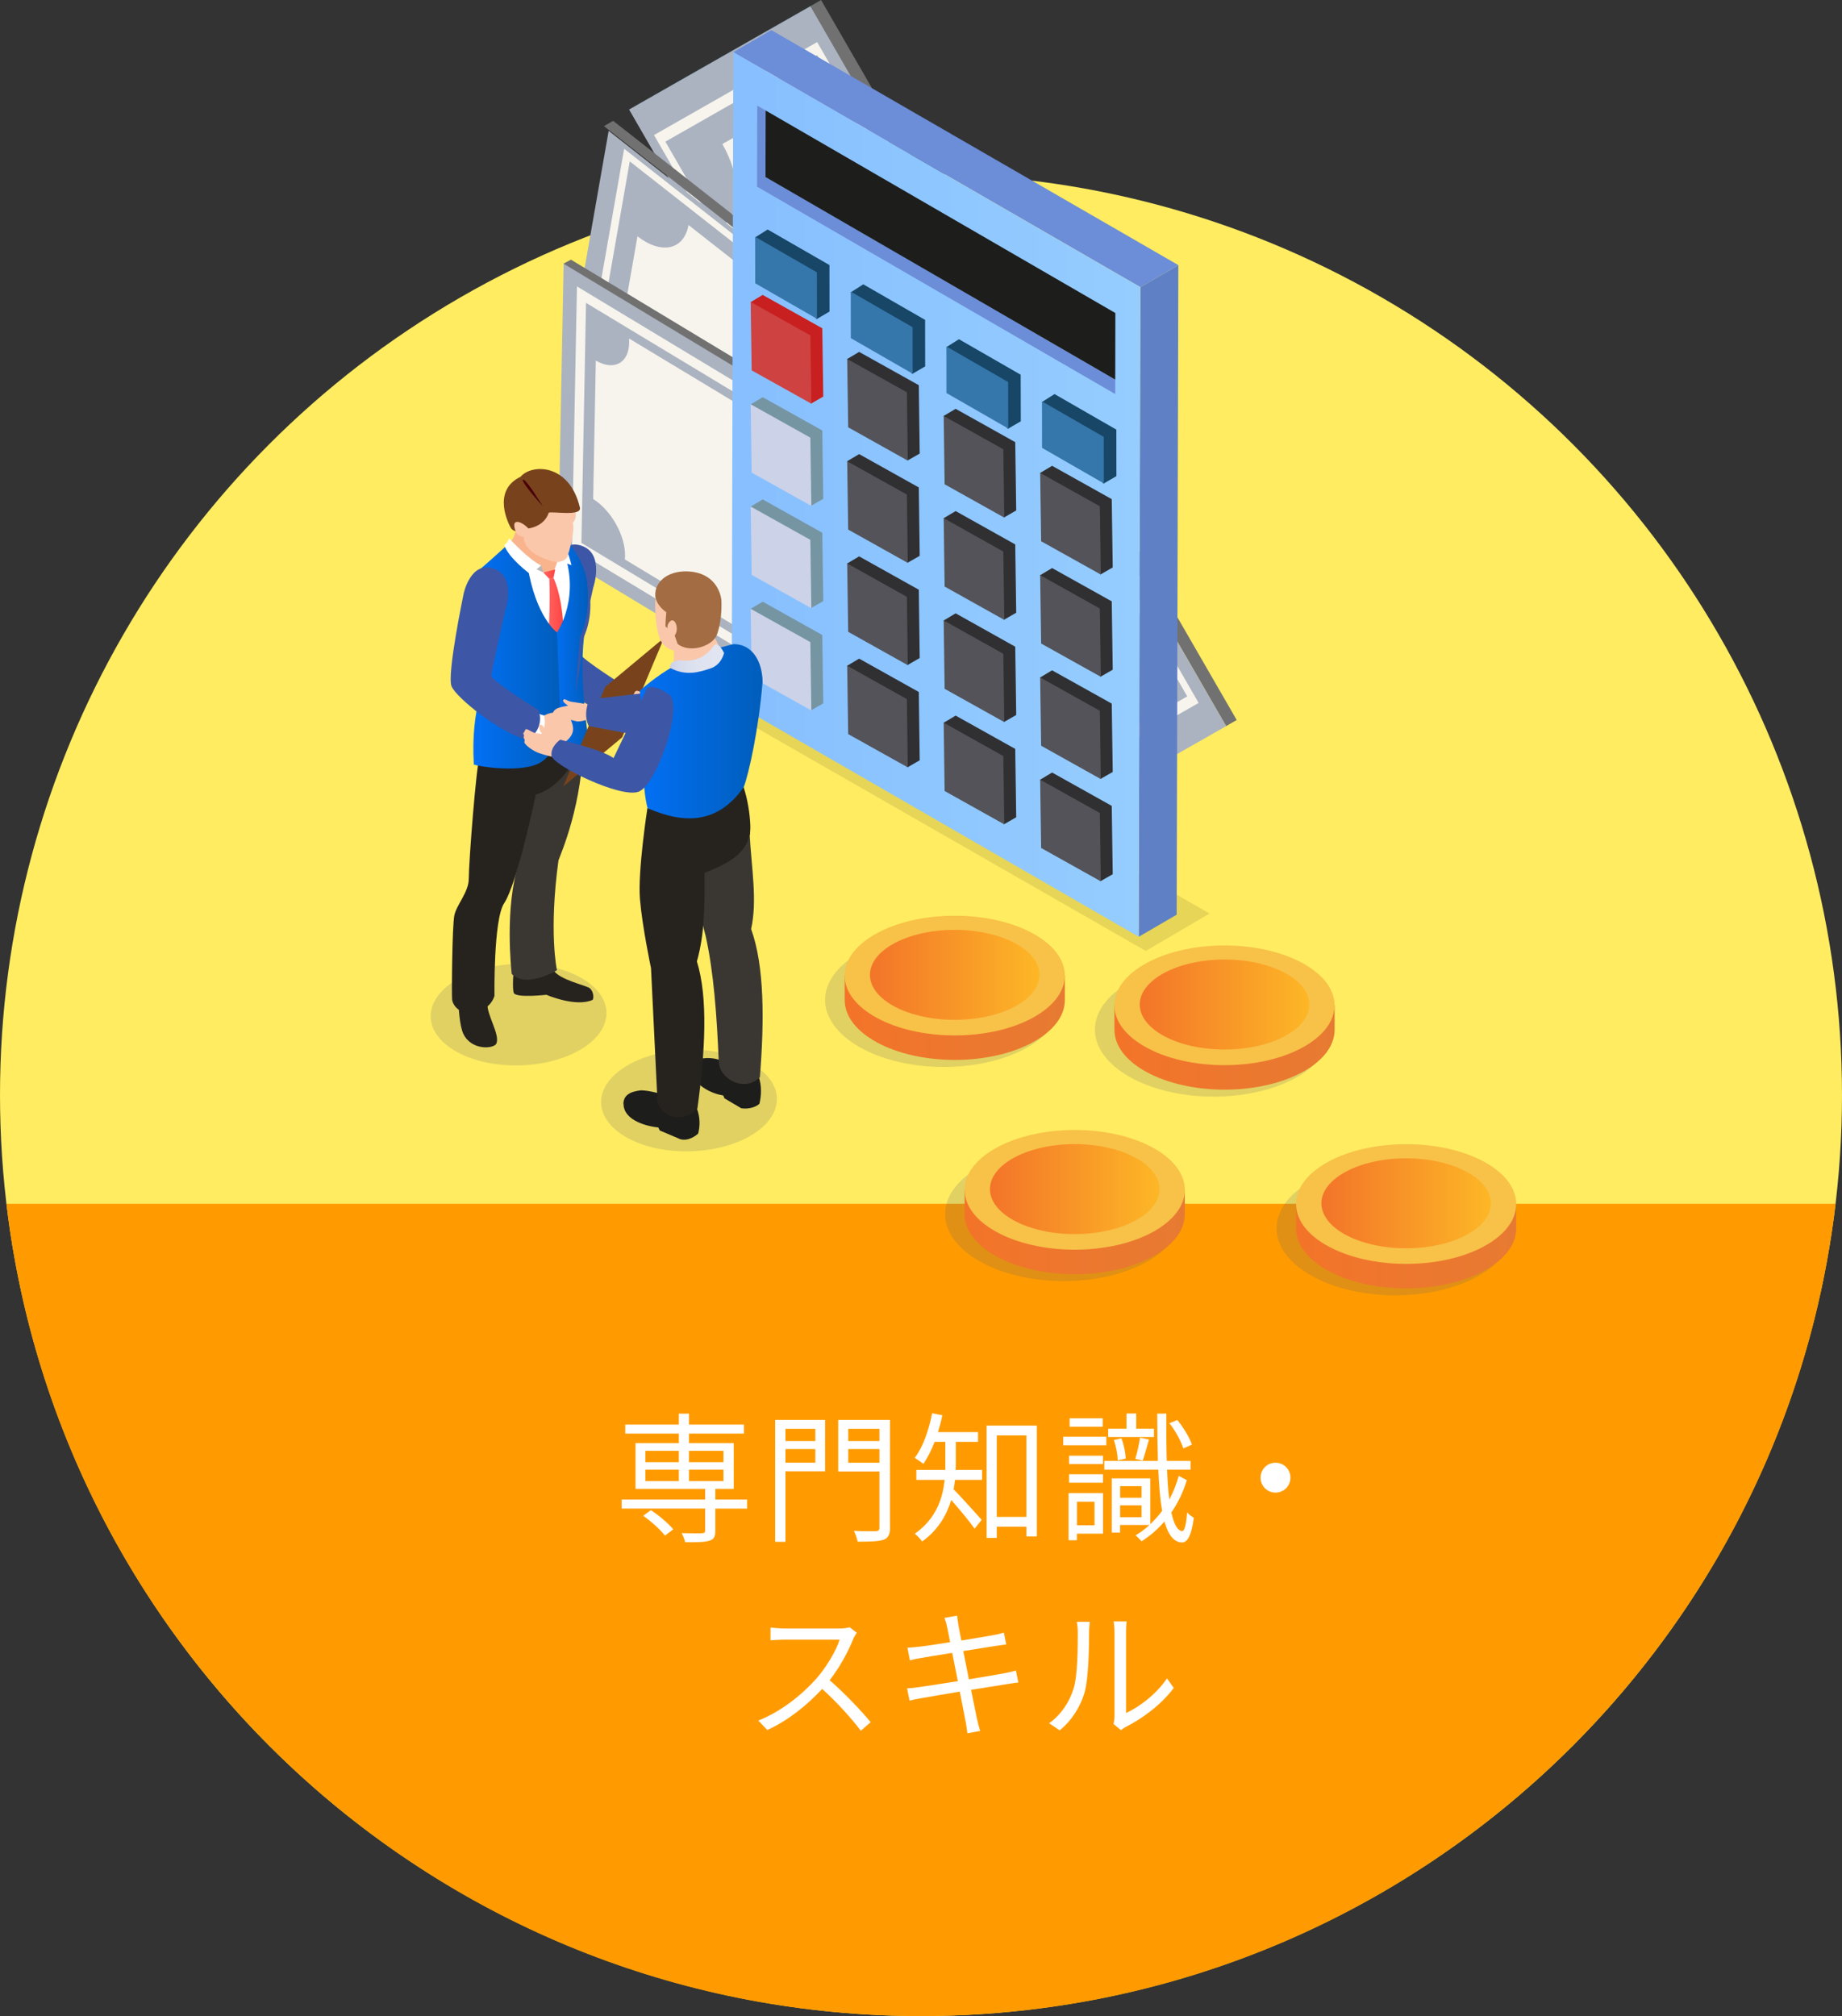 <?xml version="1.0" encoding="UTF-8"?>
<svg id="_レイヤー_2" data-name="レイヤー 2" xmlns="http://www.w3.org/2000/svg" xmlns:xlink="http://www.w3.org/1999/xlink" viewBox="0 0 301 329.42">
  <rect x="0" y="0" width="301" height="329.42" fill="#333333" stroke="none"/>
  <defs>
    <style>
      .cls-1 {
        opacity: .1;
      }

      .cls-2 {
        fill: url(#linear-gradient);
      }

      .cls-2, .cls-3, .cls-4, .cls-5, .cls-6, .cls-7, .cls-8, .cls-9, .cls-10, .cls-11, .cls-12, .cls-13, .cls-14, .cls-15, .cls-16, .cls-17, .cls-18, .cls-19, .cls-20, .cls-21, .cls-22, .cls-23, .cls-24, .cls-25, .cls-26, .cls-27, .cls-28, .cls-29, .cls-30, .cls-31, .cls-32, .cls-33, .cls-34, .cls-35, .cls-36, .cls-37, .cls-38, .cls-39, .cls-40, .cls-41, .cls-42, .cls-43, .cls-44, .cls-45, .cls-46, .cls-47 {
        stroke-width: 0px;
      }

      .cls-3 {
        fill: #666;
        opacity: .2;
      }

      .cls-4 {
        fill: url(#linear-gradient-11);
      }

      .cls-5 {
        fill: url(#linear-gradient-12);
      }

      .cls-6 {
        fill: url(#linear-gradient-13);
      }

      .cls-7 {
        fill: url(#linear-gradient-10);
      }

      .cls-8 {
        fill: url(#linear-gradient-14);
      }

      .cls-9 {
        fill: url(#l_linearGradient4832);
      }

      .cls-10 {
        fill: url(#linear-gradient-4);
      }

      .cls-11 {
        fill: url(#linear-gradient-2);
      }

      .cls-12 {
        fill: url(#linear-gradient-3);
      }

      .cls-13 {
        fill: url(#linear-gradient-8);
      }

      .cls-14 {
        fill: url(#linear-gradient-9);
      }

      .cls-15 {
        fill: url(#linear-gradient-7);
      }

      .cls-16 {
        fill: url(#linear-gradient-5);
      }

      .cls-17 {
        fill: url(#linear-gradient-6);
      }

      .cls-48 {
        isolation: isolate;
      }

      .cls-19 {
        fill: #f7f4ed;
      }

      .cls-20 {
        fill: #f8c148;
      }

      .cls-21 {
        fill: #f9b48e;
      }

      .cls-22 {
        fill: #5f80c4;
      }

      .cls-23 {
        fill: #7695a3;
      }

      .cls-24 {
        fill: #78431c;
      }

      .cls-25 {
        fill: #249fb3;
      }

      .cls-26 {
        fill: #2496b0;
      }

      .cls-27 {
        fill: #490109;
      }

      .cls-28 {
        fill: #6c8dd8;
      }

      .cls-29 {
        fill: #535359;
      }

      .cls-30 {
        fill: #727171;
      }

      .cls-31 {
        fill: #a36c42;
      }

      .cls-32 {
        fill: #26231f;
      }

      .cls-33 {
        fill: #3a3733;
      }

      .cls-34 {
        fill: #3d57a6;
      }

      .cls-35 {
        fill: #3576ab;
      }

      .cls-36 {
        fill: #1d1d1b;
      }

      .cls-37 {
        fill: #174666;
      }

      .cls-38 {
        fill: #c82020;
      }

      .cls-39 {
        fill: #ccd2e8;
      }

      .cls-40 {
        fill: #ce4242;
      }

      .cls-41 {
        fill: #abb3c0;
      }

      .cls-42 {
        fill: #b8b8b8;
      }

      .cls-43 {
        fill: #303033;
      }

      .cls-44 {
        fill: #fbc7aa;
      }

      .cls-45 {
        fill: #fff;
      }

      .cls-46 {
        fill: #ffec61;
      }

      .cls-47 {
        fill: #ff9b00;
      }
    </style>
    <linearGradient id="l_linearGradient4832" x1="119.57" y1="80.79" x2="186.34" y2="80.79" gradientUnits="userSpaceOnUse">
      <stop offset="0" stop-color="#87bfff"/>
      <stop offset="1" stop-color="#95cdff"/>
    </linearGradient>
    <linearGradient id="linear-gradient" x1="138.02" y1="166.3" x2="174.01" y2="166.3" gradientUnits="userSpaceOnUse">
      <stop offset="0" stop-color="#f37429"/>
      <stop offset="1" stop-color="#e77a32"/>
    </linearGradient>
    <linearGradient id="linear-gradient-2" x1="142.16" y1="159.29" x2="169.86" y2="159.29" gradientUnits="userSpaceOnUse">
      <stop offset="0" stop-color="#f37429"/>
      <stop offset="1" stop-color="#fdb726"/>
    </linearGradient>
    <linearGradient id="linear-gradient-3" x1="157.63" y1="201.31" x2="193.61" y2="201.31" xlink:href="#linear-gradient"/>
    <linearGradient id="linear-gradient-4" x1="161.77" y1="194.3" x2="189.47" y2="194.3" xlink:href="#linear-gradient-2"/>
    <linearGradient id="linear-gradient-5" x1="211.79" y1="203.63" x2="247.77" y2="203.63" xlink:href="#linear-gradient"/>
    <linearGradient id="linear-gradient-6" x1="215.93" y1="196.62" x2="243.63" y2="196.62" xlink:href="#linear-gradient-2"/>
    <linearGradient id="linear-gradient-7" x1="182.1" y1="171.16" x2="218.09" y2="171.16" xlink:href="#linear-gradient"/>
    <linearGradient id="linear-gradient-8" x1="186.25" y1="164.15" x2="213.95" y2="164.15" xlink:href="#linear-gradient-2"/>
    <linearGradient id="linear-gradient-9" x1="2536.72" y1="100.21" x2="2539.37" y2="100.21" gradientTransform="translate(-2447.28)" gradientUnits="userSpaceOnUse">
      <stop offset="0" stop-color="#ff6464"/>
      <stop offset="1" stop-color="#ff443f"/>
    </linearGradient>
    <linearGradient id="linear-gradient-10" x1="2536.05" y1="93.82" x2="2538.01" y2="93.82" xlink:href="#linear-gradient-9"/>
    <linearGradient id="linear-gradient-11" x1="90.38" y1="105.66" x2="96.24" y2="105.66" gradientUnits="userSpaceOnUse">
      <stop offset="0" stop-color="#0270f6"/>
      <stop offset="1" stop-color="#005dba"/>
    </linearGradient>
    <linearGradient id="linear-gradient-12" x1="77.35" y1="107.14" x2="91.55" y2="107.14" xlink:href="#linear-gradient-11"/>
    <linearGradient id="linear-gradient-13" x1="104.53" y1="119.49" x2="124.6" y2="119.49" xlink:href="#linear-gradient-11"/>
    <linearGradient id="linear-gradient-14" x1="-1773.02" y1="107.61" x2="-1764.18" y2="107.61" gradientTransform="translate(1882.5)" gradientUnits="userSpaceOnUse">
      <stop offset="0" stop-color="#ccd2e8"/>
      <stop offset=".2" stop-color="#d7dced"/>
      <stop offset=".5" stop-color="#dfe3f0"/>
      <stop offset="1" stop-color="#e2e6f2"/>
    </linearGradient>
  </defs>
  <g id="_文字" data-name="文字">
    <g>
      <circle class="cls-46" cx="150.5" cy="178.92" r="150.5"/>
      <path class="cls-47" d="m1.05,196.7c8.79,74.74,72.35,132.73,149.45,132.73s140.66-57.99,149.45-132.73H1.05Z"/>
      <g>
        <path class="cls-45" d="m122.09,246.51h-5.2v3.63c0,.94-.21,1.38-.97,1.61-.76.25-2,.25-3.96.25-.09-.44-.34-1.06-.57-1.49,1.52.05,2.94.05,3.31.02.39-.02.53-.11.53-.44v-3.59h-13.64v-1.47h13.64v-1.75h-11.38v-7.47h7.08v-1.56h-8.76v-1.47h8.76v-1.79h1.66v1.79h8.97v1.47h-8.97v1.56h7.31v7.47h-3.01v1.75h5.2v1.47Zm-15.73.25c1.33.87,2.87,2.18,3.66,3.13l-1.36,1.03c-.71-.94-2.23-2.32-3.56-3.24l1.26-.92Zm-.9-7.84h5.47v-1.86h-5.47v1.86Zm0,3.08h5.47v-1.86h-5.47v1.86Zm7.13-4.94v1.86h5.63v-1.86h-5.63Zm5.63,3.08h-5.63v1.86h5.63v-1.86Z"/>
        <path class="cls-45" d="m134.83,240.41h-6.48v11.52h-1.68v-19.91h8.16v8.39Zm-6.48-6.94v2h4.88v-2h-4.88Zm4.88,5.52v-2.21h-4.88v2.21h4.88Zm12.21,10.6c0,1.17-.3,1.72-1.06,2-.8.28-2.16.32-4.23.32-.09-.48-.37-1.29-.62-1.77,1.56.09,3.13.07,3.61.05.41-.02.57-.14.57-.6v-9.15h-6.74v-8.42h8.46v17.57Zm-6.83-16.12v2h5.1v-2h-5.1Zm5.1,5.54v-2.23h-5.1v2.23h5.1Z"/>
        <path class="cls-45" d="m156.18,239.4c0,.23,0,.51-.02.78h4.32v1.63h-4.42c-.05.51-.14,1.03-.23,1.54,1.08,1.08,3.86,4.19,4.58,4.99l-1.15,1.45c-.78-1.13-2.58-3.29-3.82-4.69-.74,2.44-2.14,4.92-4.76,6.78-.23-.37-.83-1.01-1.2-1.26,3.5-2.48,4.58-5.79,4.88-8.81h-4.62v-1.63h4.74v-4.58h-1.75c-.55,1.38-1.15,2.62-1.86,3.61-.3-.3-1.01-.76-1.4-.99,1.36-1.77,2.3-4.51,2.85-7.29l1.66.32c-.18.97-.44,1.89-.71,2.76h6.55v1.59h-3.63v3.79Zm13.25-6.46v18.12h-1.7v-1.59h-4.85v1.82h-1.66v-18.35h8.21Zm-1.7,14.92v-13.31h-4.85v13.31h4.85Z"/>
        <path class="cls-45" d="m180.78,236.16h-7.04v-1.4h7.04v1.4Zm-.53,14.44h-4.28v1.08h-1.36v-7.7h5.63v6.62Zm-.02-11.38h-5.54v-1.36h5.54v1.36Zm-5.54,1.68h5.54v1.38h-5.54v-1.38Zm5.5-7.77h-5.4v-1.38h5.4v1.38Zm-4.21,12.26v3.84h2.87v-3.84h-2.87Zm17.96-3.54c-.6,1.98-1.47,3.75-2.53,5.29.41,1.89.99,2.97,1.77,3.04.39.02.67-1.17.8-3.06.25.32.85.74,1.1.9-.41,3.15-1.17,4.05-1.95,4.02-1.36-.07-2.25-1.29-2.85-3.43-1.13,1.31-2.39,2.39-3.75,3.24-.21-.28-.64-.71-.97-.97.8-.48,1.56-1.03,2.28-1.7h-4.81v1.24h-1.36v-8.85h6.3v7.47c.69-.64,1.33-1.36,1.93-2.16-.32-1.84-.51-4.09-.62-6.74h-8.83v-1.43h8.76c-.07-2.35-.09-4.92-.11-7.73h1.49c-.02,2.83,0,5.43.07,7.73h3.89v1.43h-3.84c.07,1.84.18,3.5.37,4.88.62-1.17,1.15-2.46,1.54-3.86l1.31.69Zm-5.38-7.04h-7.47v-1.36h2.99v-2.48h1.59v2.48h2.9v1.36Zm-5.91,3.82c-.02-.9-.25-2.25-.64-3.33l1.24-.28c.41,1.03.67,2.41.71,3.31l-1.31.3Zm.39,4.21v1.89h3.5v-1.89h-3.5Zm3.5,5.08v-1.95h-3.5v1.95h3.5Zm-1.03-9.54c.3-.94.64-2.44.78-3.47l1.47.3c-.37,1.2-.71,2.58-1.03,3.45l-1.22-.28Zm7.86-1.7c-.37-1.17-1.29-2.9-2.28-4.12l1.29-.53c1.01,1.22,2,2.87,2.39,4.02l-1.4.62Z"/>
        <path class="cls-45" d="m208.43,239.01c1.36,0,2.44,1.08,2.44,2.44s-1.08,2.44-2.44,2.44-2.44-1.08-2.44-2.44,1.08-2.44,2.44-2.44Z"/>
        <path class="cls-45" d="m140,266.8c-.14.18-.44.69-.57,1.01-.78,1.98-2.23,4.67-3.86,6.74,2.41,2.07,5.22,5.06,6.71,6.85l-1.61,1.4c-1.54-2.02-3.98-4.74-6.32-6.83-2.46,2.64-5.56,5.17-8.97,6.71l-1.47-1.54c3.7-1.45,7.11-4.19,9.47-6.83,1.56-1.77,3.24-4.51,3.82-6.39h-8.97c-.8,0-2.07.09-2.32.11v-2.09c.32.05,1.63.16,2.32.16h8.88c.76,0,1.36-.09,1.72-.21l1.17.9Z"/>
        <path class="cls-45" d="m166.41,274.92c-.48.05-1.22.16-2.07.3-1.26.21-3.4.55-5.66.9.46,2.25.83,4.09.94,4.62.16.67.34,1.45.55,2.09l-2.09.39c-.11-.78-.18-1.47-.34-2.16-.09-.51-.46-2.37-.9-4.65-2.6.44-5.06.85-6.19,1.06-.9.14-1.52.28-2.02.41l-.41-2c.53-.02,1.43-.11,2.02-.21,1.15-.16,3.66-.55,6.28-.97l-.92-4.62c-2.18.34-4.19.67-5.06.83-.74.11-1.36.25-1.86.39l-.39-2.07c.57-.02,1.17-.07,1.91-.16.9-.09,2.9-.39,5.06-.74-.25-1.24-.41-2.14-.48-2.41-.11-.6-.28-1.1-.44-1.56l2.07-.37c.02.44.14,1.08.21,1.59.05.25.21,1.2.48,2.48,2.23-.37,4.35-.71,5.31-.9.67-.11,1.24-.28,1.63-.39l.39,1.93c-.34.05-1.06.14-1.66.23-1.06.16-3.15.51-5.36.85l.92,4.62c2.35-.39,4.53-.76,5.68-.97.87-.18,1.52-.32,2-.46l.39,1.93Z"/>
        <path class="cls-45" d="m171.43,281.59c1.93-1.38,3.31-3.43,4-5.66.67-2.12.69-6.69.69-9.24,0-.69-.07-1.2-.16-1.68h2.12c-.02.28-.11.97-.11,1.66,0,2.55-.09,7.47-.71,9.77-.69,2.46-2.16,4.71-4.09,6.3l-1.72-1.15Zm10.53.11c.09-.37.16-.83.16-1.29v-13.77c0-.87-.11-1.52-.14-1.7h2.12c-.02.18-.09.83-.09,1.7v13.27c2.12-.97,4.94-3.06,6.69-5.66l1.1,1.56c-1.98,2.69-5.17,5.04-7.84,6.37-.34.18-.55.34-.78.53l-1.22-1.01Z"/>
      </g>
      <g>
        <g>
          <g class="cls-48">
            <polygon class="cls-30" points="132.44 1.01 134.17 0 202.09 117.65 200.36 118.65 132.44 1.01"/>
            <polygon class="cls-26" points="102.8 17.9 104.53 16.89 134.17 0 132.44 1.01 102.8 17.9"/>
            <polygon class="cls-41" points="132.44 1.01 200.36 118.65 170.72 135.54 102.8 17.9 132.44 1.01"/>
          </g>
          <g>
            <path class="cls-19" d="m133.53,6.88l62.34,107.98-26.66,15.19L106.87,22.07l26.66-15.19Zm-24.8,16.27l60.49,104.77,24.79-14.13L133.53,9.01l-24.79,14.13"/>
            <path class="cls-19" d="m183.12,99.53c-1.55.88-2.42,2.79-2.43,5.3,0,2.46.82,5.31,2.31,7.93l-10.12,5.77c-1.53-2.6-3.58-4.74-5.72-5.98-2.18-1.26-4.28-1.47-5.83-.59l-43.33-75.05c1.55-.88,2.42-2.79,2.43-5.29,0-2.51-.85-5.42-2.39-8.08l10.12-5.77c1.54,2.67,3.63,4.87,5.82,6.13,2.18,1.26,4.28,1.47,5.83.59l43.33,75.05Zm-28.56-23.96c2.86-1.63,2.88-6.94.03-11.87-1.42-2.46-3.29-4.36-5.16-5.44-1.87-1.08-3.74-1.34-5.17-.52-2.86,1.63-2.88,6.94-.03,11.87,1.42,2.46,3.29,4.36,5.16,5.44,1.87,1.08,3.74,1.34,5.17.52"/>
          </g>
        </g>
        <g>
          <g class="cls-48">
            <polygon class="cls-30" points="98.69 20.61 100.19 19.74 182.62 84.41 181.12 85.29 98.69 20.61"/>
            <polygon class="cls-26" points="181.12 85.29 182.62 84.41 176.07 121.78 174.57 122.66 181.12 85.29"/>
            <polygon class="cls-41" points="99.46 21.38 181.89 86.06 175.34 123.43 92.91 58.76 99.46 21.38"/>
          </g>
          <g class="cls-48">
            <path class="cls-19" d="m166.23,84.86c1.06,2.37,2.67,4.51,4.5,5.98l-2.24,12.76c-.39-.3-.77-.56-1.16-.78-1.45-.84-2.88-1.16-4.09-.89-1.56.35-2.63,1.63-2.97,3.58l-52.59-41.26c.34-1.95-.07-4.41-1.15-6.82-1.08-2.42-2.73-4.6-4.6-6.06l2.24-12.76c.42.33.85.62,1.27.86,1.45.84,2.88,1.15,4.09.89,1.56-.34,2.63-1.64,2.98-3.59l52.59,41.26c-.34,1.95.07,4.41,1.15,6.83Zm-24.81-9.5c.63-3.61-1.65-8.73-5.1-11.43-.38-.3-.76-.56-1.13-.77-3.01-1.74-5.7-.81-6.26,2.4-.63,3.61,1.65,8.73,5.1,11.43.38.3.76.56,1.13.77,3.02,1.74,5.7.81,6.26-2.4"/>
            <path class="cls-19" d="m101.99,24.31l75.66,59.36-5.89,33.62-75.66-59.36,5.89-33.62Zm68.85,90.92l5.48-31.26L102.91,26.37l-5.48,31.27,73.41,57.6"/>
          </g>
        </g>
        <g>
          <polygon class="cls-30" points="93.3 42.43 182.17 96.03 181.26 143.53 179.97 144.38 92.07 43.09 93.3 42.43"/>
          <polygon class="cls-41" points="92.1 43.09 180.97 96.69 180.06 144.2 91.19 90.6 92.1 43.09"/>
          <path class="cls-19" d="m95.01,88.71l.75-39.22,81.38,49.08-.75,39.22-81.38-49.08m-1.55.85l84.41,50.91.82-42.76-84.41-50.91-.82,42.76h0Z"/>
          <path class="cls-19" d="m102.14,90.89c0,.18-.02.35-.03.52l67.05,40.43c-.01-.18-.01-.36-.01-.54.06-3.38,2.56-4.65,5.58-2.83.02.01.05.03.07.04l.43-22.62s-.05-.03-.07-.04c-3.02-1.82-5.41-6.04-5.35-9.42,0-.23.02-.45.05-.67l-67.07-40.45c.02.24.03.48.02.71-.06,3.33-2.49,4.61-5.45,2.9l-.43,22.62c2.96,1.86,5.28,6,5.21,9.34Zm34.16-8.59c5.37,3.24,9.62,10.94,9.5,17.2-.12,6.27-4.57,8.72-9.93,5.49-5.37-3.24-9.62-10.94-9.5-17.21.12-6.27,4.57-8.72,9.93-5.48Z"/>
          <polygon class="cls-25" points="180.06 144.2 181.26 143.53 182.17 96.03 180.97 96.69 180.06 144.2"/>
        </g>
        <g>
          <g class="cls-1">
            <polygon class="cls-18" points="112.22 112.4 122.65 106.28 197.65 149.27 187.23 155.38 112.22 112.4"/>
          </g>
          <g>
            <g class="cls-48">
              <polygon class="cls-22" points="186.34 46.92 192.55 43.32 192.28 149.46 186.08 153.07 186.34 46.92"/>
              <polygon class="cls-28" points="119.83 8.52 126.04 4.92 192.55 43.32 186.34 46.92 119.83 8.52"/>
              <polygon class="cls-9" points="186.34 46.92 186.08 153.07 119.57 114.67 119.83 8.52 186.34 46.92"/>
            </g>
            <g>
              <polygon class="cls-28" points="125.11 18.05 123.74 17.26 123.71 30.5 182.24 64.39 182.24 62.03 125.09 28.93 125.11 18.05"/>
              <polygon class="cls-36" points="125.11 18.05 125.09 28.93 182.24 62.03 182.26 51.15 125.11 18.05"/>
            </g>
            <g>
              <polygon class="cls-37" points="125.44 37.5 135.54 43.31 135.55 50.91 133.43 52.15 123.4 38.79 125.44 37.5"/>
              <polygon class="cls-35" points="123.4 38.69 133.49 44.5 133.51 52.1 123.41 46.29 123.4 38.69"/>
            </g>
            <g>
              <polygon class="cls-37" points="141.07 46.46 151.17 52.27 151.18 59.87 149.05 61.11 139.03 47.76 141.07 46.46"/>
              <polygon class="cls-35" points="139.02 47.65 149.12 53.46 149.13 61.06 139.03 55.25 139.02 47.65"/>
            </g>
            <g>
              <polygon class="cls-37" points="156.7 55.43 166.79 61.23 166.81 68.84 164.68 70.08 154.65 56.72 156.7 55.43"/>
              <polygon class="cls-35" points="154.65 56.61 164.74 62.42 164.76 70.02 154.66 64.22 154.65 56.61"/>
            </g>
            <g>
              <polygon class="cls-37" points="172.32 64.39 182.42 70.2 182.43 77.8 180.3 79.04 170.28 65.68 172.32 64.39"/>
              <polygon class="cls-35" points="170.27 65.58 180.37 71.39 180.38 78.99 170.28 73.18 170.27 65.58"/>
            </g>
            <g>
              <polygon class="cls-38" points="124.63 48.19 134.37 53.64 134.53 64.8 132.53 65.95 122.65 49.37 124.63 48.19"/>
              <polygon class="cls-40" points="122.67 49.35 132.42 54.8 132.58 65.96 122.83 60.52 122.67 49.35"/>
            </g>
            <g>
              <polygon class="cls-43" points="140.39 57.5 150.14 62.94 150.29 74.11 148.3 75.25 138.41 58.68 140.39 57.5"/>
              <polygon class="cls-29" points="138.44 58.66 148.19 64.1 148.34 75.27 138.6 69.82 138.44 58.66"/>
            </g>
            <g>
              <polygon class="cls-43" points="156.16 66.8 165.9 72.25 166.06 83.41 164.06 84.56 154.18 67.98 156.16 66.8"/>
              <polygon class="cls-29" points="154.21 67.97 163.95 73.41 164.11 84.58 154.36 79.13 154.21 67.97"/>
            </g>
            <g>
              <polygon class="cls-43" points="171.92 76.11 181.67 81.56 181.83 92.72 179.83 93.87 169.95 77.29 171.92 76.11"/>
              <polygon class="cls-29" points="169.97 77.27 179.72 82.72 179.88 93.88 170.13 88.44 169.97 77.27"/>
            </g>
            <g>
              <polygon class="cls-23" points="124.63 64.9 134.37 70.34 134.53 81.51 132.53 82.65 122.65 66.08 124.63 64.9"/>
              <polygon class="cls-39" points="122.67 66.06 132.42 71.51 132.58 82.67 122.83 77.22 122.67 66.06"/>
            </g>
            <g>
              <polygon class="cls-43" points="140.39 74.2 150.14 79.65 150.29 90.82 148.3 91.96 138.41 75.38 140.39 74.2"/>
              <polygon class="cls-29" points="138.44 75.37 148.19 80.81 148.34 91.98 138.6 86.53 138.44 75.37"/>
            </g>
            <g>
              <polygon class="cls-43" points="156.16 83.51 165.9 88.96 166.06 100.12 164.06 101.27 154.18 84.69 156.16 83.51"/>
              <polygon class="cls-29" points="154.21 84.67 163.95 90.12 164.11 101.29 154.36 95.84 154.21 84.67"/>
            </g>
            <g>
              <polygon class="cls-43" points="171.92 92.82 181.67 98.26 181.83 109.43 179.83 110.58 169.95 94 171.92 92.82"/>
              <polygon class="cls-29" points="169.97 93.98 179.72 99.43 179.88 110.59 170.13 105.15 169.97 93.98"/>
            </g>
            <g>
              <polygon class="cls-23" points="124.63 81.6 134.37 87.05 134.53 98.22 132.53 99.36 122.65 82.79 124.63 81.6"/>
              <polygon class="cls-39" points="122.67 82.77 132.42 88.21 132.58 99.38 122.83 93.93 122.67 82.77"/>
            </g>
            <g>
              <polygon class="cls-43" points="140.39 90.91 150.14 96.36 150.29 107.52 148.3 108.67 138.41 92.09 140.39 90.91"/>
              <polygon class="cls-29" points="138.44 92.07 148.19 97.52 148.34 108.69 138.6 103.24 138.44 92.07"/>
            </g>
            <g>
              <polygon class="cls-43" points="156.16 100.22 165.9 105.67 166.06 116.83 164.06 117.98 154.18 101.4 156.16 100.22"/>
              <polygon class="cls-29" points="154.21 101.38 163.95 106.83 164.11 117.99 154.36 112.55 154.21 101.38"/>
            </g>
            <g>
              <polygon class="cls-43" points="171.92 109.53 181.67 114.97 181.83 126.14 179.83 127.28 169.95 110.71 171.92 109.53"/>
              <polygon class="cls-29" points="169.97 110.69 179.72 116.14 179.88 127.3 170.13 121.85 169.97 110.69"/>
            </g>
            <g>
              <polygon class="cls-23" points="124.63 98.31 134.37 103.76 134.53 114.93 132.53 116.07 122.65 99.49 124.63 98.31"/>
              <polygon class="cls-39" points="122.67 99.48 132.42 104.92 132.58 116.09 122.83 110.64 122.67 99.48"/>
            </g>
            <g>
              <polygon class="cls-43" points="140.39 107.62 150.14 113.07 150.29 124.23 148.3 125.38 138.41 108.8 140.39 107.62"/>
              <polygon class="cls-29" points="138.44 108.78 148.19 114.23 148.34 125.39 138.6 119.95 138.44 108.78"/>
            </g>
            <g>
              <polygon class="cls-43" points="156.16 116.93 165.9 122.37 166.06 133.54 164.06 134.69 154.18 118.11 156.16 116.93"/>
              <polygon class="cls-29" points="154.21 118.09 163.95 123.54 164.11 134.7 154.36 129.25 154.21 118.09"/>
            </g>
            <g>
              <polygon class="cls-43" points="171.92 126.23 181.67 131.68 181.83 142.85 179.83 143.99 169.95 127.41 171.92 126.23"/>
              <polygon class="cls-29" points="169.97 127.4 179.72 132.84 179.88 144.01 170.13 138.56 169.97 127.4"/>
            </g>
          </g>
        </g>
        <g>
          <path class="cls-3" d="m167.82,171.17c-6.65,3.75-16.97,4.17-24.5,1.27-.98-.38-1.92-.82-2.8-1.31-7.56-4.27-7.59-11.17-.08-15.41,1.43-.81,3.03-1.46,4.75-1.95,7.26-2.12,16.43-1.45,22.55,2,7.56,4.27,7.59,11.16.08,15.4Z"/>
          <g>
            <path class="cls-2" d="m174.01,159.41v4c0,5.4-8.06,9.78-17.99,9.78s-17.99-4.38-17.99-9.78v-4h35.98Z"/>
            <path class="cls-20" d="m138.02,159.41c0,5.4,8.06,9.78,17.99,9.78s17.99-4.38,17.99-9.78-8.06-9.78-17.99-9.78-17.99,4.38-17.99,9.78Z"/>
            <path class="cls-11" d="m142.16,159.29c0,4.06,6.2,7.35,13.85,7.35s13.85-3.29,13.85-7.35-6.2-7.35-13.85-7.35-13.85,3.29-13.85,7.35Z"/>
          </g>
        </g>
        <g>
          <path class="cls-3" d="m187.43,206.17c-6.65,3.75-16.97,4.17-24.5,1.27-.98-.38-1.92-.82-2.8-1.31-7.56-4.27-7.59-11.17-.08-15.41,1.43-.81,3.03-1.46,4.75-1.95,7.26-2.12,16.43-1.45,22.55,2,7.56,4.27,7.59,11.16.08,15.4Z"/>
          <g>
            <path class="cls-12" d="m193.61,194.42v4c0,5.4-8.06,9.78-17.99,9.78s-17.99-4.38-17.99-9.78v-4h35.98Z"/>
            <path class="cls-20" d="m157.63,194.42c0,5.4,8.06,9.78,17.99,9.78s17.99-4.38,17.99-9.78-8.06-9.78-17.99-9.78-17.99,4.38-17.99,9.78Z"/>
            <path class="cls-10" d="m161.77,194.3c0,4.06,6.2,7.35,13.85,7.35s13.85-3.29,13.85-7.35-6.2-7.35-13.85-7.35-13.85,3.29-13.85,7.35Z"/>
          </g>
        </g>
        <g>
          <path class="cls-3" d="m241.59,208.49c-6.65,3.75-16.97,4.17-24.5,1.27-.98-.38-1.92-.82-2.8-1.31-7.56-4.27-7.59-11.17-.08-15.41,1.43-.81,3.03-1.46,4.75-1.95,7.26-2.12,16.43-1.45,22.55,2,7.56,4.27,7.59,11.16.08,15.4Z"/>
          <g>
            <path class="cls-16" d="m247.77,196.74v4c0,5.4-8.06,9.78-17.99,9.78s-17.99-4.38-17.99-9.78v-4h35.98Z"/>
            <path class="cls-20" d="m211.79,196.74c0,5.4,8.06,9.78,17.99,9.78s17.99-4.38,17.99-9.78-8.06-9.78-17.99-9.78-17.99,4.38-17.99,9.78Z"/>
            <path class="cls-17" d="m215.93,196.62c0,4.06,6.2,7.35,13.85,7.35s13.85-3.29,13.85-7.35-6.2-7.35-13.85-7.35-13.85,3.29-13.85,7.35Z"/>
          </g>
        </g>
        <g>
          <path class="cls-3" d="m211.91,176.02c-6.65,3.75-16.97,4.17-24.5,1.27-.98-.38-1.92-.82-2.8-1.31-7.56-4.27-7.59-11.17-.08-15.41,1.43-.81,3.03-1.46,4.75-1.95,7.26-2.12,16.43-1.45,22.55,2,7.56,4.27,7.59,11.16.08,15.4Z"/>
          <g>
            <path class="cls-15" d="m218.09,164.27v4c0,5.4-8.06,9.78-17.99,9.78s-17.99-4.38-17.99-9.78v-4h35.98Z"/>
            <path class="cls-20" d="m182.1,164.27c0,5.4,8.06,9.78,17.99,9.78s17.99-4.38,17.99-9.78-8.06-9.78-17.99-9.78-17.99,4.38-17.99,9.78Z"/>
            <path class="cls-13" d="m186.25,164.14c0,4.06,6.2,7.35,13.85,7.35s13.85-3.29,13.85-7.35-6.2-7.35-13.85-7.35-13.85,3.29-13.85,7.35Z"/>
          </g>
        </g>
        <g>
          <path class="cls-3" d="m94.8,159.69c-5.66-3.11-14.75-2.9-20.31.47-5.56,3.37-5.47,8.62.19,11.73,5.66,3.11,14.75,2.9,20.31-.47,5.56-3.37,5.47-8.62-.19-11.73Z"/>
          <g>
            <g>
              <path class="cls-32" d="m90.39,158.44c.87,1.64,5.32,2.54,5.96,3.02.63.49.73,1.6.49,1.92-2.78,1.25-7.55-.83-7.55-.83,0,0-5.06.56-5.34-.32-.28-.88,0-3.76,0-3.76,0,0,6.09-.51,6.44-.03Z"/>
              <path class="cls-33" d="m95.29,120.6c.05,10.65-3.72,19.06-4.03,19.99-1.61,11.75-.25,17.94-.25,17.94,0,0-4.89,3.03-7.39.62-.06-.62-1.22-10.83,1.18-18.24.46-1.59-.23-12.69-.23-12.69,0,0,10.49-8.19,10.72-7.62Z"/>
              <path class="cls-32" d="m79.66,163.94c-.17,1.85,2.1,5.12,1.45,6.58-.38.85-4.02,1.2-5.38-1.56-.67-1.36-.79-4.69-.79-4.69,0,0,4.88-1.07,4.72-.33Z"/>
              <path class="cls-32" d="m78.4,123.45c-.57,1.55-1.8,17.38-1.8,20.16,0,2.14-1.98,4.21-2.35,5.94-.37,1.73-.46,13.14-.37,13.79.12.93,1.24,2.6,3.83,2.04,2.6-.56,3.09-2.66,3.09-2.66,0,0-.18-12.49,1.58-15.13,2.16-3.22,5.18-17.77,5.18-17.77,0,0,5.24-1.05,7.73-9.23,0-.55-.32-1.39-.32-1.39l-7.41,2.94-8.11-1.07s-.47.82-1.04,2.37Z"/>
              <path class="cls-34" d="m95.05,89.18c-3.78-1.31-4.9,4.07-4.9,4.07,0,0-2.78,13.28-1.98,15.17.8,1.89,7.99,7.66,12.4,8.77,3.05-2.01,1.81-4.89,1.81-4.89,0,0-7.26-4.5-7.7-5.57-.04-.52,2.26-10.72,2.26-10.72,0,0,1.9-5.53-1.89-6.83Z"/>
              <g>
                <path class="cls-21" d="m84.4,85.97c-.07,1.55-.95,2.55-.95,2.55l2.2,5.02,4.31,2.23,2.35-1.94.53-4.43s-2.98-3.82-3.06-3.82-5.4-.25-5.38.41Z"/>
                <polygon class="cls-45" points="82.83 89.42 89.1 93.7 90.51 93.36 91.77 89.85 93.96 91.15 94.29 98.51 91.3 106.53 88.16 101.34 84.09 95.76 82.83 89.42"/>
                <path class="cls-14" d="m89.76,94.59s.25,5.29-.32,11.36c.26.17,2.35-.38,2.63-.77.2-7.26-1.63-10.74-1.63-10.74l-.68.15Z"/>
                <polygon class="cls-7" points="88.77 93.54 90.73 93.06 90.44 94.44 89.76 94.59 88.77 93.54"/>
                <path class="cls-4" d="m91.03,103.33s4.17-6.03.73-14.1c.05-.56,1.37-.26,1.37-.26,0,0,2.81,3.07,3.09,8.01.29,4.94-2.49,6.66,0,24.46-3.47,3.49-4.68-3.22-4.68-3.22l-1.17-5.62.65-9.26Z"/>
                <path class="cls-5" d="m91.54,118.21c-.09.59-.52,5.41-3.91,6.72-3.47,1.33-9.69.23-10.2,0-.56-9.74,2.09-12.48,1.81-17.69-.33-7.09-1.52-13.59-1.52-13.59,0,0,4.64-4.01,5.48-4.93.32,1.56,2.55,2.49,3.01,3.79,1.37,8.4,4.81,10.83,4.81,10.83,0,0,.6,14.29.52,14.88Z"/>
                <polygon class="cls-42" points="88.44 92.38 88.78 93.54 86.52 92.5 87.44 92.22 88.44 92.38"/>
                <path class="cls-45" d="m90.18,90.16c.63.42.81,1.32.81,1.32l2.39.87s-.45-2.12-1-2.71c-.54-.6-2.53.24-2.2.52Z"/>
                <path class="cls-45" d="m88.44,92.38c-.42.42-1.79,1.44-1.79,1.44,0,0-3.5-2.57-4.26-4.74,0,0,.67-.51.81-1.11.21.22,3.32,3.57,5.23,4.42Z"/>
                <path class="cls-44" d="m94.06,83.57c.19,1.03-.23,1.62-.46,1.88.42,1.2-.67,4.95-.87,5.49-.2.54-1.27,1.07-2.12.85-5.38-1.34-5-4.04-5-4.04,0,0-1.09-.08-1.36-.96-.47-.24-1.01-1.27-1.01-1.27l1.32-2.87,4.09-1.7,3.21-.47s2.09,2.32,2.2,3.09Z"/>
                <path class="cls-24" d="m84.25,86.79s-.62-1.49.24-1.51c.86-.02,1.85,1.07,1.85,1.07,0,0,2.58-.26,3.33-2.57.51-.27,5.45.66,5.09-.85-1.72-7.25-7.89-7.16-9.69-5.03-4.85,2.32-1.85,7.92-1.6,8.35.25.42.78.55.78.55Z"/>
                <path class="cls-27" d="m85.46,78.38c.45-.25,3.24,4.36,3.24,4.36,0,0-3.69-4.11-3.24-4.36Z"/>
                <path class="cls-34" d="m95.88,94.63c1.39,4.81,0,8.54-.57,9.65-.28,3.38-1.27,9.22-1.27,9.22,0,0,.46-6.52.78-9.44.18-.44,1.86-4.04,1.05-9.44Z"/>
              </g>
              <path class="cls-44" d="m102.16,112.78c-.58,0-1.11.3-1.43.78-.48.71-1.11,2.3-.75,2.8.55.77,1.28.07,1.43,1.46.15,1.39.59,2.05,1.68,2.05s3.66-3,3.66-5.05-1.02-1.39-2.85-1.83c-.73-.17-1.3-.22-1.74-.22Z"/>
              <polygon class="cls-24" points="101.67 120.48 92.04 128.5 98.89 112.24 108.52 104.22 101.67 120.48"/>
              <path class="cls-44" d="m102.4,119.87s-.66.05-.66-1.15.22-1.65,1.04-3.4c.82-1.76.82-2.63,1.48-2.41.66.22,1.92.66,1.92.66,0,0-.66,4.55-3.79,6.31Z"/>
              <g>
                <path class="cls-44" d="m88.82,116.97s.84-.53,1.9-.55c1.06-.03,2.57,1.25,2.57,1.25,0,0,.49.98.32,1.82-.24,1.2-1.58,2.16-2.84,2.52-.55.16-1.15.06-1.61-.27-.32-.23-.65-.56-.89-1.02-.41-.19-.67-.42-.67-.42l1.21-3.32Z"/>
                <path class="cls-45" d="m87.32,116.25s.98.58,1.58.64c.63,2.7-1.15,3.92-1.15,3.92l-1.85-.91,1.42-3.65Z"/>
                <path class="cls-34" d="m80.67,92.91c-3.78-1.31-4.9,4.07-4.9,4.07,0,0-2.78,13.28-1.98,15.17.8,1.89,7.99,7.66,12.4,8.77,3.05-2.01,1.81-4.89,1.81-4.89,0,0-7.26-4.5-7.7-5.57-.04-.52,2.26-10.72,2.26-10.72,0,0,1.9-5.53-1.89-6.83Z"/>
              </g>
            </g>
            <g>
              <path class="cls-44" d="m96.46,117.42s-1.6.63-2.33.42c-.73-.21-1.38-.31-1.92,0-.54.31-1.08.09-1.11-.07-.03-.16-.42-.07-.49-.43-.07-.37.04-.53.04-.53,0,0-.49-.09-.17-.59.32-.5,1.07-.66,1.71-.79l.64-.13s-1-.59-.79-.92c.21-.34.59.17,1.36.29s1.47.21,2.45.38c.98.17,1.45.37,1.45.37l-.83,2.01Z"/>
              <path class="cls-44" d="m89.97,123.6s-1.59-.37-2.4-.76c-.81-.39-1.94-1.26-1.88-1.6l.06-.34s-.29-.47-.14-.6c.15-.13-.24-.39-.02-.6.22-.21.17-.6.47-.55.3.05,1.16.67,1.59.68.42,0,.99.13.99.13,0,0-.41-.36-.52-.98-.11-.62.24-.6.47-.48.23.13.25.54,1.15,1.09.91.56,2.02,1.64,2.02,1.64,0,0-.03,1.77-.36,2.05-.33.27-1.43.33-1.43.33Z"/>
              <g>
                <path class="cls-34" d="m108.28,120.91l-12.06-2.27s-1.05-1.67.09-4.35l11.65-1.35.31,7.96Z"/>
                <g>
                  <path class="cls-3" d="m122.65,173.73c-5.66-3.11-14.75-2.9-20.31.47-5.56,3.37-5.47,8.62.19,11.73,5.66,3.11,14.75,2.9,20.31-.47,5.56-3.37,5.47-8.62-.19-11.73Z"/>
                  <path class="cls-36" d="m101.87,180.41c0-1.49,1.15-2.06,2.86-2.25,1.49,0,3.49.67,6.13,1.27l3,1.64c.57,1.54.55,2.91.22,4.17-.84.73-1.91,1.18-2.9.91l-3.37-1.43-.24-.49c-2.69-.29-5.69-1.51-5.68-3.84Z"/>
                  <path class="cls-36" d="m112.82,174.43c0-1.22,1.09-1.43,2.72-1.55,2.94,0,3.06,1.47,5.77,1.41l2.66,1.61c.54,1.56.43,3.22.12,4.47-.81.7-2.03.86-2.96.72l-2.73-1.61-.23-.49c-2.57-.38-5.34-2.29-5.34-4.56Z"/>
                  <path class="cls-33" d="m122.45,132.89l-9.79,4.1c-.02,1.74.03,3.37.2,4.58.62,4.51,2.44,11.33,2.44,11.33,1.31,5.8,1.84,13,2.15,20.58.05,2.73,4.11,5.13,6.72,2.54.75-9.26.74-18.25-1.43-24.21,1.04-4.7.06-9.95-.23-15.37.26-.11-.31-3.44-.03-3.56Z"/>
                  <path class="cls-32" d="m115.13,142.62c0,5.41.06,9.78-1.25,14.48,1.85,5.95,1.35,14.8.08,24.05-1.6,1.75-3.87,1.77-5.3.73-.91-.67-1.47-1.77-1.28-3.14l-1-20.55s-1.44-6.81-1.81-11.32c-.37-4.51,1.22-14.81,1.22-14.81.88.24,1.76.41,2.63.52,5.83.74,11.19-1.34,12.85-4.68.09.24.17.49.25.74.64,2.01,1,4.1,1.09,6.25.19,4.76-4.47,6.51-7.49,7.74Z"/>
                  <path class="cls-6" d="m124.6,111.57c-.62,7.54-2.24,14.91-3.07,17.05-3.63,5.18-8.21,5.95-13.24,4.36-.82-.26-1.65-.56-2.48-.94-.94-3.69-.65-8.81-.82-13.79-.06-1.84-.18-3.66-.45-5.38,4.82-4.23,9.1-6.12,15.34-7.62,3.08,0,4.72,2.85,4.74,6.3Z"/>
                  <path class="cls-44" d="m110.13,105.3l-.05,3.74c3.91,1.97,8.38-1.16,7.78-2.78l-1.6-3.08-6.12,2.12Z"/>
                  <path class="cls-44" d="m108.42,105.31c1.21,1.38,3.04,1.19,4.9.7,2.72-1.26,4.68-3.12,4.41-6.66.22-2.57-.95-5.26-5.33-5.12-2.79.09-5.16,1.1-5.33,4.08,0,0-.15,5.62,1.35,7Z"/>
                  <path class="cls-31" d="m117.76,101.01c-.11.88-.27,1.66-.46,2.26-.14.45-.29.79-.44.97-.94,1.36-4.04,2.5-6.12,1l-.62-1.75s-1.21-1.04-1.33-1.08c-.13-.04.09-2.36.09-2.36-.9-.67-1.56-1.45-1.78-2.48-.29-2.33,1.86-4.35,5.32-4.2,3.49.15,5.13,2.36,5.46,4.62.05,1.03,0,2.07-.1,3.01Z"/>
                  <path class="cls-44" d="m109.16,102.75c-.33-.37.18-1.24.55-1.36.52-.17.81.59.86,1,.07.55,0,.98-.31,1.44-.36.53-.91,0-1.09-.42-.13-.3.19-.43-.02-.67Z"/>
                  <path class="cls-8" d="m109.5,109.14s-.23-.84.92-1.15c1.15-.31,2.22.38,4.14-.61,1.92-1,1.99-2.3,2.61-2.07.61.23,1.15,1.38,1.15,1.38,0,0-.38,1.92-2.22,2.53-1.84.61-3.99,1.3-6.59-.08Z"/>
                </g>
              </g>
              <path class="cls-34" d="m105.75,112.4s.93-.72,3.51,1.02c2.58,1.74-1.92,14.85-4.92,15.95-2.99,1.1-13.99-4.33-14.21-5.87-.22-1.54,1.41-2.63,1.41-2.63,0,0,6.79,1.58,8.72,3l5.49-11.47Z"/>
            </g>
          </g>
        </g>
      </g>
    </g>
  </g>
</svg>